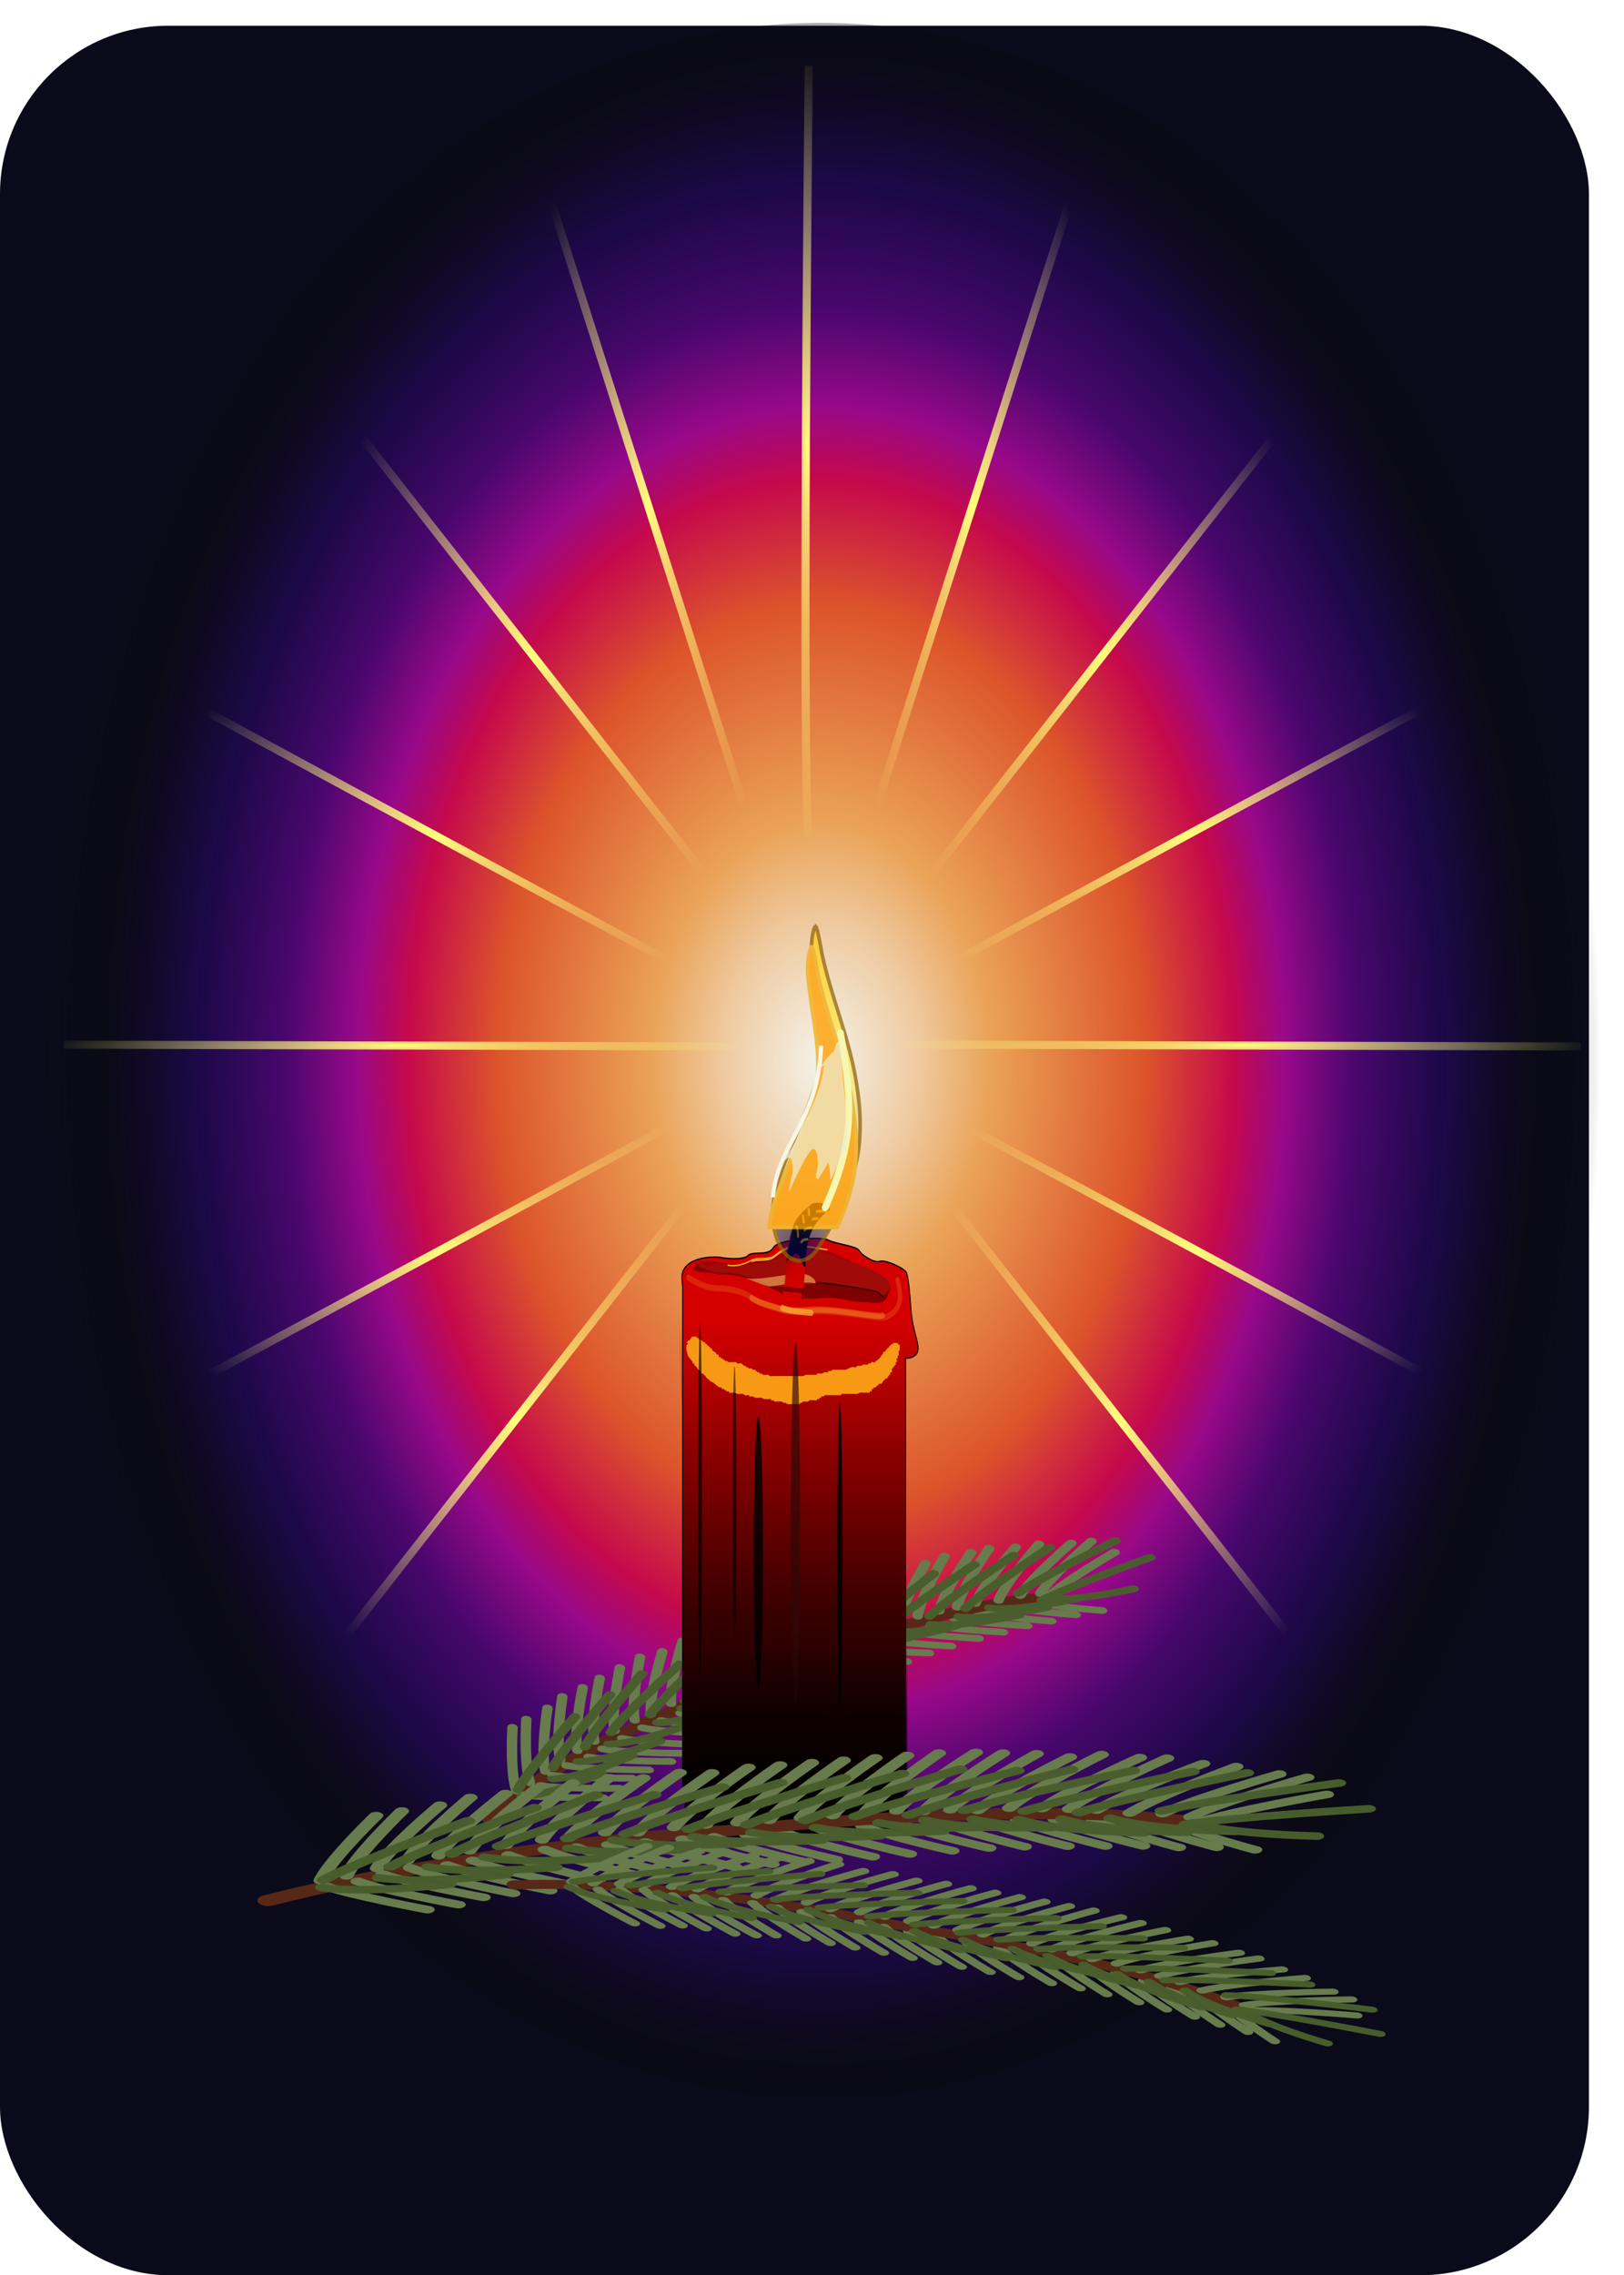 <svg xmlns="http://www.w3.org/2000/svg" xmlns:xlink="http://www.w3.org/1999/xlink" viewBox="0 0 752.88 1054.1"><defs><filter id="j" color-interpolation-filters="sRGB"><feGaussianBlur stdDeviation="3.191"/></filter><filter id="D" height="1.064" width="16.132" color-interpolation-filters="sRGB" y="-.032" x="-7.566"><feGaussianBlur stdDeviation="4.77"/></filter><filter id="I" height="1.19" width="6.025" y="-.095" x="-2.512" color-interpolation-filters="sRGB"><feGaussianBlur stdDeviation="5.982"/></filter><filter id="J" height="1.662" width="5.856" y="-.331" x="-2.428" color-interpolation-filters="sRGB"><feGaussianBlur stdDeviation="4.336"/></filter><filter id="K" height="1.147" width="6.394" y="-.074" x="-2.697" color-interpolation-filters="sRGB"><feGaussianBlur stdDeviation="4.816"/></filter><filter id="L" height="1.223" width="5.49" y="-.111" x="-2.245" color-interpolation-filters="sRGB"><feGaussianBlur stdDeviation="9.353"/></filter><filter id="N" color-interpolation-filters="sRGB"><feGaussianBlur stdDeviation="1.28"/></filter><filter id="O" height="1.475" width="1.061" y="-.237" x="-.031" color-interpolation-filters="sRGB"><feGaussianBlur stdDeviation="2.916"/></filter><filter id="P" height="2.444" width="1.135" y="-.722" x="-.067" color-interpolation-filters="sRGB"><feGaussianBlur stdDeviation="3.981"/></filter><filter id="Q" height="6.866" width="1.702" y="-2.933" x="-.351" color-interpolation-filters="sRGB"><feGaussianBlur stdDeviation="4.581"/></filter><filter id="R" height="1.355" width="1.064" y="-.177" x="-.032" color-interpolation-filters="sRGB"><feGaussianBlur stdDeviation="2.817"/></filter><filter id="S" height="1.276" width="1.046" y="-.138" x="-.023" color-interpolation-filters="sRGB"><feGaussianBlur stdDeviation="1.97"/></filter><filter id="T" height="1.455" width="1.062" y="-.228" x="-.031" color-interpolation-filters="sRGB"><feGaussianBlur stdDeviation="1.385"/></filter><filter id="U" height="1.455" width="1.062" y="-.228" x="-.031" color-interpolation-filters="sRGB"><feGaussianBlur stdDeviation="1.385"/></filter><filter id="V" height="1.224" width="1.028" y="-.112" x="-.014" color-interpolation-filters="sRGB"><feGaussianBlur stdDeviation=".384"/></filter><filter id="W" height="1.586" width="1.091" y="-.293" x="-.046" color-interpolation-filters="sRGB"><feGaussianBlur stdDeviation="1.382"/></filter><filter id="X" height="1.357" width="1.105" y="-.179" x="-.052" color-interpolation-filters="sRGB"><feGaussianBlur stdDeviation=".454"/></filter><filter id="Z" height="1.463" width="3.393" y="-.232" x="-1.196" color-interpolation-filters="sRGB"><feGaussianBlur stdDeviation=".584"/></filter><filter id="aa" height="4.575" width="1.478" y="-1.787" x="-.239" color-interpolation-filters="sRGB"><feGaussianBlur stdDeviation=".584"/></filter><filter id="ab" height="2.305" width="1.342" y="-.653" x="-.171" color-interpolation-filters="sRGB"><feGaussianBlur stdDeviation=".584"/></filter><filter id="ac" height="1.299" width="2.436" y="-.15" x="-.718" color-interpolation-filters="sRGB"><feGaussianBlur stdDeviation=".584"/></filter><filter id="ad" height="2.104" width="1.399" y="-.552" x="-.199" color-interpolation-filters="sRGB"><feGaussianBlur stdDeviation=".584"/></filter><filter id="ae" height="1.513" width="5.491" y="-.256" x="-2.245" color-interpolation-filters="sRGB"><feGaussianBlur stdDeviation=".584"/></filter><filter id="af" height="5.515" width="1.276" y="-2.257" x="-.138" color-interpolation-filters="sRGB"><feGaussianBlur stdDeviation=".584"/></filter><filter id="ao" height="1.139" width="1.409" y="-.069" x="-.205" color-interpolation-filters="sRGB"><feGaussianBlur stdDeviation="4.252"/></filter><filter id="ap" height="1.188" width="2.238" y="-.094" x="-.619" color-interpolation-filters="sRGB"><feGaussianBlur stdDeviation="6.609"/></filter><filter id="aq" height="1.243" width="1.494" y="-.122" x="-.247" color-interpolation-filters="sRGB"><feGaussianBlur stdDeviation="7.35"/></filter><filter id="c" color-interpolation-filters="sRGB"><feGaussianBlur stdDeviation="4.419"/></filter><filter id="z" color-interpolation-filters="sRGB"><feGaussianBlur stdDeviation="2.353"/></filter><filter id="v" color-interpolation-filters="sRGB"><feGaussianBlur stdDeviation="2.132"/></filter><filter id="H" height="1.229" width="4.135" y="-.114" x="-1.567" color-interpolation-filters="sRGB"><feGaussianBlur stdDeviation="6.53"/></filter><filter id="h" color-interpolation-filters="sRGB"><feGaussianBlur stdDeviation="3.191"/></filter><filter id="f" height="18.995" width="1.049" color-interpolation-filters="sRGB" y="-8.997" x="-.025"><feGaussianBlur stdDeviation="3.191"/></filter><filter id="t" height="1.067" width="1.208" color-interpolation-filters="sRGB" y="-.033" x="-.104"><feGaussianBlur stdDeviation="4.77"/></filter><filter id="G" height="2.733" width="1.357" y="-.867" x="-.179" color-interpolation-filters="sRGB"><feGaussianBlur stdDeviation="16.163"/></filter><filter id="r" height="1.067" width="1.208" color-interpolation-filters="sRGB" y="-.033" x="-.104"><feGaussianBlur stdDeviation="4.77"/></filter><filter id="l" height="18.88" width="1.049" color-interpolation-filters="sRGB" y="-8.94" x="-.024"><feGaussianBlur stdDeviation="3.17"/></filter><filter id="n" color-interpolation-filters="sRGB"><feGaussianBlur stdDeviation="3.17"/></filter><filter id="p" color-interpolation-filters="sRGB"><feGaussianBlur stdDeviation="3.17"/></filter><filter id="B" color-interpolation-filters="sRGB"><feGaussianBlur stdDeviation="2.816"/></filter><filter id="x" color-interpolation-filters="sRGB"><feGaussianBlur stdDeviation="2.816"/></filter><filter id="ar" color-interpolation-filters="sRGB"><feGaussianBlur stdDeviation=".813"/></filter><filter id="as" color-interpolation-filters="sRGB"><feGaussianBlur stdDeviation=".864"/></filter><filter id="e" color-interpolation-filters="sRGB"><feGaussianBlur stdDeviation=".757"/></filter><filter id="ag" color-interpolation-filters="sRGB"><feGaussianBlur stdDeviation="2.174"/></filter><radialGradient id="q" xlink:href="#a" gradientUnits="userSpaceOnUse" cy="298.29" cx="250.49" gradientTransform="matrix(1 0 0 1.252 0 -75.331)" r="112.9"/><radialGradient id="g" xlink:href="#a" gradientUnits="userSpaceOnUse" cy="478.96" cx="580.02" gradientTransform="matrix(1 0 0 .06 0 450.16)" r="165.72"/><radialGradient id="A" xlink:href="#a" gradientUnits="userSpaceOnUse" cy="652.29" cx="522.49" gradientTransform="matrix(1 0 0 1.257 0 -167.64)" r="110.94"/><radialGradient id="k" xlink:href="#a" gradientUnits="userSpaceOnUse" cy="298.29" cx="514.49" gradientTransform="matrix(1 0 0 1.252 0 -75.299)" r="112.95"/><radialGradient id="s" xlink:href="#a" gradientUnits="userSpaceOnUse" cy="229.35" cx="454.06" gradientTransform="matrix(1 0 0 2.715 0 -393.41)" r="68.224"/><radialGradient id="E" xlink:href="#a" gradientUnits="userSpaceOnUse" cy="202.97" cx="377.56" gradientTransform="matrix(1 0 0 13.575 0 -2552.3)" r="14.085"/><radialGradient id="u" xlink:href="#a" gradientUnits="userSpaceOnUse" cy="229.35" cx="304.06" gradientTransform="matrix(1 0 0 2.715 0 -393.41)" r="68.224"/><radialGradient id="i" xlink:href="#a" gradientUnits="userSpaceOnUse" cy="381.7" cx="554.49" gradientTransform="matrix(1 0 0 .571 0 163.7)" r="147.84"/><radialGradient id="o" xlink:href="#a" gradientUnits="userSpaceOnUse" cy="381.7" cx="206.49" gradientTransform="matrix(1 0 0 .571 0 163.76)" r="147.79"/><radialGradient id="y" xlink:href="#a" gradientUnits="userSpaceOnUse" cy="573.7" cx="206.49" gradientTransform="matrix(1 0 0 .568 0 247.56)" r="146.94"/><radialGradient id="m" xlink:href="#a" gradientUnits="userSpaceOnUse" cy="478.96" cx="189.03" gradientTransform="matrix(1 0 0 .06 0 450.3)" r="165.67"/><radialGradient id="C" xlink:href="#a" gradientUnits="userSpaceOnUse" cy="652.29" cx="242.49" gradientTransform="matrix(1 0 0 1.254 0 -165.98)" r="112.05"/><radialGradient id="d" gradientUnits="userSpaceOnUse" cy="508.92" cx="366.51" gradientTransform="matrix(1 0 0 1.406 0 -206.62)" r="361.69"><stop offset="0" stop-color="#f4f3eb"/><stop offset=".125" stop-color="#f0cba1" stop-opacity=".996"/><stop offset=".218" stop-color="#eca458" stop-opacity=".992"/><stop offset=".416" stop-color="#e0552b" stop-opacity=".984"/><stop offset=".53" stop-color="#cb094d" stop-opacity=".969"/><stop offset=".595" stop-color="#a20890" stop-opacity=".937"/><stop offset=".689" stop-color="#500778" stop-opacity=".875"/><stop offset=".803" stop-color="#210855" stop-opacity=".749"/><stop offset=".919" stop-color="#0a090f" stop-opacity=".498"/><stop offset="1" stop-color="#0a090f" stop-opacity="0"/></radialGradient><radialGradient id="w" xlink:href="#a" gradientUnits="userSpaceOnUse" cy="573.7" cx="556.49" gradientTransform="matrix(1 0 0 .564 0 250.35)" r="145.3"/><radialGradient id="ak" gradientUnits="userSpaceOnUse" cy="-340.91" cx="815.6" gradientTransform="matrix(1.382 -.576 .492 1.179 -202.34 581.17)" r="47.095"><stop offset="0" stop-color="#000003"/><stop offset="1" stop-color="#000003" stop-opacity="0"/></radialGradient><linearGradient id="F" y2="515.97" gradientUnits="userSpaceOnUse" x2="348.47" gradientTransform="translate(-4.612 13.55)" y1="901.31" x1="348.47"><stop offset="0"/><stop offset=".428" stop-opacity=".749"/><stop offset=".626" stop-opacity=".498"/><stop offset="1" stop-opacity="0"/></linearGradient><linearGradient id="M" y2="634.42" gradientUnits="userSpaceOnUse" x2="348.47" gradientTransform="translate(-2.18 133.64)" y1="846.84" x1="348.47"><stop offset="0"/><stop offset=".457" stop-opacity=".749"/><stop offset=".744" stop-opacity=".498"/><stop offset="1" stop-opacity="0"/></linearGradient><linearGradient id="Y" y2="-112.71" gradientUnits="userSpaceOnUse" x2="570.38" gradientTransform="translate(514.65 141.79)" y1="-159.39" x1="543.04"><stop offset="0" stop-color="#420909"/><stop offset="1" stop-color="#d40000" stop-opacity=".143"/></linearGradient><linearGradient id="ai" y2="-228.22" gradientUnits="userSpaceOnUse" x2="759.38" gradientTransform="translate(15.985 -131.74)" y1="-106.69" x1="712.28"><stop offset="0" stop-color="#00f"/><stop offset="1" stop-color="#00f" stop-opacity="0"/></linearGradient><linearGradient id="b" y2="-506.74" gradientUnits="userSpaceOnUse" y1="-506.74" x2="752.62" x1="608.47"><stop offset="0" stop-color="#8f6303"/><stop offset="1" stop-color="#8f6303" stop-opacity="0"/></linearGradient><linearGradient id="aj" y2="-179.88" gradientUnits="userSpaceOnUse" x2="717.17" gradientTransform="translate(58.19 -84.198)" y1="-342.06" x1="717.17"><stop offset="0" stop-color="#fffbce"/><stop offset="1" stop-color="#fffbce" stop-opacity="0"/></linearGradient><linearGradient id="a"><stop offset="0" stop-color="#ffff7e"/><stop offset="1" stop-color="#ffff7e" stop-opacity="0"/></linearGradient><linearGradient id="al" y2="-162.98" gradientUnits="userSpaceOnUse" x2="572.9" gradientTransform="translate(-87.867 -7.262)" y1="-464.84" x1="619.99"><stop offset="0" stop-color="#ffc700"/><stop offset="1" stop-color="#ff0" stop-opacity="0"/></linearGradient><linearGradient id="am" y2="-141.99" gradientUnits="userSpaceOnUse" x2="856.26" gradientTransform="translate(-394.43 -48.614)" y1="-99.132" x1="572.73"><stop offset="0" stop-color="#00f"/><stop offset="1" stop-color="#00f" stop-opacity="0"/></linearGradient><linearGradient id="an" y2="-153.03" gradientUnits="userSpaceOnUse" x2="857.37" gradientTransform="translate(-394.43 -48.614)" y1="4.724" x1="1212.7"><stop offset="0" stop-color="#00f"/><stop offset="1" stop-color="#00f" stop-opacity="0"/></linearGradient><linearGradient id="ah" y2="-506.74" xlink:href="#b" gradientUnits="userSpaceOnUse" x2="752.62" y1="-506.74" x1="608.47"/></defs><g transform="translate(-3.4 5.455)"><rect rx="78.012" height="1042.2" width="736.62" y="6.471" x="3.4" fill-rule="evenodd" fill="#0a0a1a"/><path d="M728.2 508.92c0 265.57-161.94 480.85-361.69 480.85-199.76 0-361.69-215.28-361.69-480.85S166.76 28.07 366.51 28.07c199.76 0 361.69 215.28 361.69 480.85z" transform="translate(17.478 -22.919)" filter="url(#c)" fill-rule="evenodd" fill="url(#d)"/><g transform="matrix(.737 -.28 .507 .51 -202.07 753.31)" filter="url(#e)" color="#000" stroke-linecap="round" fill="none"><path d="M530.77 331.57c8.159 8.71 30.837 22.482 30.837 22.482M544.77 331.57c8.159 8.71 30.837 22.482 30.837 22.482M558.77 331.57c8.159 8.71 30.837 22.482 30.837 22.482M574.77 331.57c8.159 8.71 30.837 22.482 30.837 22.482M588.77 331.57c8.159 8.71 30.837 22.482 30.837 22.482M602.75 331.62c7.87 8.948 30.088 23.386 30.088 23.386M618.75 333.52c7.87 8.948 30.088 23.386 30.088 23.386M632.75 335.43c7.87 8.948 30.088 23.386 30.088 23.386M646.75 337.33c7.87 8.948 30.088 23.386 30.088 23.386M660.72 339.3c7.531 9.21 29.194 24.393 29.194 24.393M674.72 341.2c7.531 9.21 29.194 24.393 29.194 24.393M688.72 345.02c7.531 9.21 29.194 24.393 29.194 24.393" stroke="#677b4c" stroke-width="5.405"/><path d="M343.57 353.16c64.286-26.549 143.57-26.549 180.71-25.188 44.813-1.584 118.75-2.403 171.43 17.7" stroke="#572817" stroke-width="8"/><path d="M368.57 341.59c5.714-14.296 27.143-42.888 27.143-42.888M378.57 339.68c5.714-14.296 27.143-42.888 27.143-42.888M390.67 335.98c6.593-13.948 29.762-41.279 29.762-41.279M402.67 332.16c6.593-13.948 29.762-41.279 29.762-41.279M414.73 330.32c7.065-13.736 31.153-40.336 31.153-40.336M426.73 328.41c7.065-13.736 31.153-40.336 31.153-40.336M440.73 326.51c7.065-13.736 31.153-40.336 31.153-40.336M454.73 324.6c7.065-13.736 31.153-40.336 31.153-40.336M464.83 324.72c7.94-13.3 33.71-38.42 33.71-38.42M478.83 322.81c7.944-13.293 33.714-38.42 33.714-38.42M490.83 324.72c7.94-13.3 33.71-38.42 33.71-38.42M504.83 322.81c7.944-13.293 33.714-38.42 33.714-38.42M516.83 322.81c7.944-13.293 33.714-38.42 33.714-38.42M528.83 322.81c7.944-13.293 33.714-38.42 33.714-38.42M540.83 322.81c7.944-13.293 33.714-38.42 33.714-38.42M552.83 322.81c7.944-13.293 33.714-38.42 33.714-38.42M564.83 322.81c7.944-13.293 33.714-38.42 33.714-38.42M576.83 322.81c7.944-13.293 33.714-38.42 33.714-38.42M588.89 322.9c8.537-12.955 35.417-37.002 35.417-37.002M598.89 324.8c8.537-12.955 35.417-37.002 35.417-37.002M608.97 324.93c9.352-12.434 37.724-34.869 37.724-34.869M619.04 326.95c10.041-11.935 39.64-32.882 39.64-32.882M631.04 326.95c10.041-11.935 39.64-32.882 39.64-32.882M643.1 328.98c10.708-11.396 41.461-30.775 41.461-30.775M653.1 330.88c10.708-11.396 41.461-30.775 41.461-30.775M663.18 332.99c11.735-10.437 44.184-27.116 44.184-27.116M675.18 336.8c11.735-10.437 44.184-27.116 44.184-27.116M687.26 338.99c12.982-8.997 47.322-21.782 47.322-21.782M697.26 342.81c12.982-8.997 47.322-21.782 47.322-21.782M699.32 347.07c14.523-6.516 50.77-12.935 50.77-12.935M370.23 346.03c7.363 7.253 34.975 21.76 34.975 21.76M382.23 344.12c7.363 7.253 34.975 21.76 34.975 21.76M392.23 340.31c7.363 7.253 34.975 21.76 34.975 21.76M402.98 337.34c9.63 9.364 35.64 23.545 35.64 23.545M416.98 337.34c9.63 9.364 35.64 23.545 35.64 23.545M426.98 335.43c9.63 9.364 35.64 23.545 35.64 23.545M440.77 333.47c8.159 8.71 30.837 22.482 30.837 22.482M454.77 331.57c8.159 8.71 30.837 22.482 30.837 22.482M466.77 331.57c8.159 8.71 30.837 22.482 30.837 22.482M478.77 331.57c8.159 8.71 30.837 22.482 30.837 22.482M492.77 331.57c8.159 8.71 30.837 22.482 30.837 22.482M506.77 331.57c8.159 8.71 30.837 22.482 30.837 22.482M518.77 331.57c8.159 8.71 30.837 22.482 30.837 22.482" stroke="#677b4c" stroke-width="5.405"/><path d="M369.8 341.25c12.378-9.74 59.4-34.043 59.4-34.043M395.8 335.53c12.378-9.74 59.4-34.043 59.4-34.043M419.8 329.82c12.378-9.74 59.4-34.043 59.4-34.043M438.11 326.8c13.367-8.47 62.772-28.013 62.772-28.013M464.11 324.89c13.367-8.47 62.772-28.013 62.772-28.013M486.11 324.89c13.367-8.47 62.772-28.013 62.772-28.013M510.11 324.89c13.367-8.47 62.772-28.013 62.772-28.013M532.11 324.89c13.367-8.47 62.772-28.013 62.772-28.013M554.11 324.89c13.367-8.47 62.772-28.013 62.772-28.013M573.15 324.63c13.967-7.54 64.708-23.675 64.708-23.675M593.15 326.54c13.967-7.54 64.708-23.675 64.708-23.675M614.32 326.15c14.509-6.544 66.354-19.093 66.354-19.093M636.32 329.96c14.51-6.54 66.36-19.09 66.36-19.09M656.32 333.78c14.509-6.544 66.354-19.093 66.354-19.093M687.27 336.99c15.311-4.593 68.47-10.271 68.47-10.271M694.85 347.72c15.827-2.55 69.3-1.235 69.3-1.235M368.49 346.57c14.394 6.771 47.443 4.478 47.443 4.478M390.49 342.75c14.394 6.771 47.443 4.478 47.443 4.478M409.9 337.64c13.963 7.546 47.096 7.06 47.096 7.06M431.9 333.82c13.963 7.546 47.096 7.06 47.096 7.06M463.9 331.92c13.963 7.546 47.096 7.06 47.096 7.06M481.39 328.57c13.58 8.156 46.701 9.137 46.701 9.137M511.39 330.47c13.58 8.156 46.701 9.137 46.701 9.137M533.39 330.47c13.58 8.156 46.701 9.137 46.701 9.137M557.39 330.47c13.58 8.156 46.701 9.137 46.701 9.137M581.39 330.47c13.58 8.156 46.701 9.137 46.701 9.137M598.7 331.05c13.034 8.928 46.031 11.83 46.031 11.83M616.7 332.95c13.034 8.928 46.031 11.83 46.031 11.83M633.55 335.66c12.096 10.057 44.66 15.902 44.66 15.902M649.55 337.56c12.096 10.057 44.66 15.902 44.66 15.902M667.55 339.47c12.096 10.057 44.66 15.902 44.66 15.902M697.55 347.1c12.096 10.057 44.66 15.902 44.66 15.902" stroke-opacity=".98" stroke="#495e2c" stroke-width="5.405"/></g><g stroke-width="3.762" fill="none"><path d="M423.85 478.54l312.35.851" filter="url(#f)" stroke="url(#g)"/><path d="M416.19 456.59C438.32 442.97 692.8 306.8 692.8 306.8" color="#000" filter="url(#h)" stroke="url(#i)"/><path d="M411.08 430.21L617.9 166.37" color="#000" filter="url(#j)" stroke="url(#k)"/><path d="M32.856 478.54l312.35.851" filter="url(#l)" stroke="url(#m)"/><path d="M68.187 306.8c22.129 13.618 276.61 149.79 276.61 149.79" color="#000" filter="url(#n)" stroke="url(#o)"/><path d="M147.08 166.37L353.9 430.21" color="#000" filter="url(#p)" stroke="url(#q)"/><path d="M399.17 401.27L508.96 57.43" color="#000" filter="url(#r)" stroke="url(#s)"/><path d="M249.17 57.428l109.79 343.84" color="#000" filter="url(#t)" stroke="url(#u)"/><path d="M694.79 648.59c-22.12-13.61-276.6-149.79-276.6-149.79" color="#000" filter="url(#v)" stroke="url(#w)"/><path d="M344.79 498.8c-22.12 13.62-276.6 149.79-276.6 149.79" color="#000" filter="url(#x)" stroke="url(#y)"/><path d="M419.08 520.37L625.9 784.21" color="#000" filter="url(#z)" stroke="url(#A)"/><path d="M345.9 520.37L139.08 784.21" color="#000" filter="url(#B)" stroke="url(#C)"/><path d="M378.31 25.087c-3.404 355.76 0 355.76 0 355.76" color="#000" filter="url(#D)" stroke="url(#E)"/></g><path d="M360.04 469.73c-16.583.136-39.969 2.518-43.406 6.938-5 6.428-22.125 2.147-27.125 5.718-5 3.572-24.996 2.152-29.281 1.438-4.286-.714-40.671-1.57-42.156 14.28.336 3.802.634 6.054.938 7.407v361.62c-.027.39-.032.764-.032 1.156 0 .393.005.766.031 1.156v.438h.032c2.23 24.37 55.153 43.875 120.12 43.875 64.972 0 117.93-19.504 120.16-43.875h.093v-312c2.047.186 4.115.085 6.313-.469 15.505-3.903 1.217-14.893-.594-35.969-.554-6.444-2.513-22.679-4.656-26.25-2.143-3.571-23.129-9.96-28.844-8.531-5.714 1.429-19.268-4.272-22.125-7.844-2.857-3.571-26.42-5.018-33.562-7.875-2.232-.893-8.368-1.28-15.906-1.219z" stroke="#000" fill="#d40000" transform="matrix(.43 0 0 .628 225.684 273.323)"/><path d="M359.47 470.83c-16.583.136-39.969 2.518-43.406 6.938-5 6.428-22.125 2.147-27.125 5.718-5 3.572-24.996 2.152-29.281 1.438-4.286-.714-40.671-1.57-42.156 14.28.336 3.802.634 6.054.938 7.407 0 0-3.031 17.125-3.031 32.193s3.03 58.213 3.03 58.213v271.21c-.026.39-.03.764-.03 1.156 0 .393.004.766.03 1.156v.438h.032c2.23 24.37 55.153 43.875 120.12 43.875 64.972 0 117.93-19.504 120.16-43.875h.093v-312c2.047.186 4.115.084 6.313-.469 15.505-3.903 1.217-14.893-.594-35.969-.554-6.444-2.513-22.679-4.656-26.25-2.143-3.571-23.129-9.96-28.844-8.531-5.714 1.429-19.268-4.272-22.125-7.844-2.857-3.571-26.42-5.018-33.562-7.875-2.232-.893-8.368-1.28-15.906-1.219z" fill="url(#F)" transform="matrix(.43 0 0 .628 225.684 273.323)"/><path d="M233.25 543.67l3.933 3.365c.327.28.775.486.983.84.146.252-.232.644 0 .842 2.034 1.74-.08-2.66 1.966.841.147.251-.232.643 0 .841.232.199.69-.125.983 0 .872.373 2.055 2.013 2.95 2.524.61.348 1.448.398 1.966.841.518.443.465 1.24.983 1.682.463.397 1.503-.396 1.966 0 .232.199-.231.643 0 .842.232.198.69-.126.983 0 .415.177.656.56.984.84l.983.842c2.254 1.929-.622-.355 2.95 1.682.385.22.568.664.982.842.927.396 2.023.444 2.95.84 1.057.453 1.936 1.163 2.95 1.683.627.323 1.31.561 1.965.841.656.28 1.272.643 1.967.842.622.177 1.503-.397 1.966 0 .232.198-.232.642 0 .84.463.397 1.38-.25 1.966 0 .415.178.569.665.983.842.294.125.69-.126.984 0 .414.177.568.664.983.841.526.225 1.44-.225 1.966 0 .415.177.569.664.983.841.42.18 4.527 0 4.916 0 3.05 0-2.588-.088 3.933.841 1.616.23 3.326-.34 4.915 0 .711.152 1.271.643 1.967.842.79.225 3.304-.27 3.932 0 .415.177.569.663.983.84.293.126.656 0 .983 0 .656 0 1.324-.11 1.967 0 1.016.175 1.927.696 2.95.842 1.939.277 3.958-.277 5.898 0 1.022.146 1.927.695 2.95.841 1.538.22 4.17 0 5.898 0 .328 0 .752-.198.983 0s-.293.716 0 .841c.587.251 1.33-.136 1.967 0 .71.152 1.255.69 1.966.841.636.136 1.311 0 1.966 0 .824 0 4.168-.16 4.916 0 .711.153 1.255.69 1.966.842.636.136 1.33-.136 1.967 0 .71.152 1.255.689 1.966.84.954.205 1.966 0 2.95 0h5.898c.361 0 3.893.035 3.933 0 .232-.197-.232-.642 0-.84.463-.397 1.38.25 1.966 0 .415-.178.544-.716.983-.842.622-.177 1.311 0 1.967 0 .983 0 1.985.165 2.949 0 .719-.122 1.248-.718 1.966-.84 1.607-.276 3.277 0 4.916 0 .655 0 1.344.177 1.966 0 .44-.126.569-.665.983-.842.587-.25 1.503.397 1.967 0 .231-.198-.232-.643 0-.841.463-.397 1.503.396 1.966 0 .232-.198-.232-.643 0-.841.464-.397 1.345.177 1.966 0 .696-.198 1.256-.69 1.967-.841.635-.136 1.31 0 1.966 0h11.798c.655 0 1.344.177 1.966 0 .44-.126.569-.664.983-.842.294-.125.656 0 .984 0h11.798c.983 0 1.98.139 2.949 0 1.022-.145 1.927-.695 2.95-.84.97-.139 1.966 0 2.949 0h4.915c.656 0 1.38.25 1.967 0 .293-.126-.232-.644 0-.842.463-.396 1.503.397 1.966 0 .232-.198-.147-.59 0-.841 2.046-3.5-.068.9 1.966-.841.232-.199-.293-.716 0-.841.587-.251 1.345.177 1.967 0 .44-.126.597-.622.983-.842.61-.347 1.356-.493 1.966-.84.386-.22.544-.717.983-.842.622-.177 1.345.177 1.967 0 .665-.19 2.198-2.202 2.949-2.523.293-.126.751.198.983 0 .232-.199-.232-.643 0-.842.464-.396 1.503.397 1.966 0 .232-.198-.231-.643 0-.84.232-.2.752.197.984 0 .231-.2-.232-.644 0-.842.231-.198.75.198.983 0 .231-.198-.232-.643 0-.841s.751.198.983 0c2.034-1.74-3.109.068.983-1.683.293-.125.751.199.983 0 .492-.42-.491-2.102 0-2.523.232-.198.752.198.983 0 .232-.198-.231-.643 0-.841.232-.199.752.198.983 0 .232-.199-.231-.643 0-.841.232-.199.752.198.984 0 0-2.244-.328.28.983-.842.463-.396-.464-1.285 0-1.682.231-.198.751.198.983 0 .491-.42-.492-2.103 0-2.524.232-.198.751.199.983 0 .463-.396-.463-1.285 0-1.682.232-.198.751.198.983 0 .237-.202-.236-3.162 0-3.365.232-.198.752.199.983 0 .232-.198 0-.56 0-.84 0-.38.15-2.268 0-2.524-2.046-3.501.068.899-1.966-.841-.232-.199.232-.643 0-.842-.032-.027-2.711 0-2.95 0h-.983c-.327 0-.751-.198-.983 0-.231.199.232.643 0 .842-.463.396-1.502-.397-1.966 0-.232.198.232.642 0 .84-.232.199-.69-.125-.983 0-.83.355-1.137 1.328-1.966 1.683-.294.125-.752-.198-.984 0-.231.198.232.643 0 .841-.231.199-.751-.198-.983 0s.232.643 0 .841-.751-.198-.983 0c-.232.199.232.643 0 .842-.326.278-1.64-.28-1.966 0-.232.198.146.59 0 .84-.207.355-.656.562-.983.842l-.983.841c-.518.443-2.425 2.3-2.95 2.524-.293.125-.751-.199-.983 0-.232.198.232.643 0 .84-.326.28-1.64-.278-1.966 0-.232.2.293.717 0 .842-1.173.502-2.69-.355-3.933 0-.44.125-.543.716-.983.841-.622.178-1.345-.177-1.966 0-.44.126-.544.716-.983.841-.91.26-4-.261-4.916 0-.695.199-1.256.69-1.966.842-.48.102-3.413-.223-3.933 0-.415.177-.569.663-.983.84-.586.251-4.003-.195-4.916 0-2.01.43-3.854 1.392-5.899 1.683-.97.138-1.966 0-2.95 0h-8.848c-.327 0-.672-.089-.983 0-.695.198-1.27.643-1.966.841-.383.11-2.797-.13-2.95 0-.231.199.232.643 0 .841-.21.18-3.39-.154-3.932 0-.695.199-1.255.69-1.966.842-.725.155-4.34-.247-4.916 0-.415.177-.569.664-.983.84-.3.129-2.507 0-2.95 0h-5.898c-.656 0-1.324-.11-1.967 0-1.016.175-1.944.627-2.95.842-.317.068-.655 0-.982 0h-29.495c-.646 0-2.395.158-2.95 0-.695-.198-1.255-.69-1.966-.841-1.542-.33-3.373.33-4.916 0-.71-.152-1.27-.643-1.966-.841-.622-.178-1.503.396-1.966 0-.232-.199.231-.643 0-.842-.464-.396-1.38.251-1.967 0-.414-.177-.568-.663-.983-.84-.293-.126-.751.198-.983 0s.293-.716 0-.842c-.88-.376-2.07.376-2.95 0-.414-.177-.568-.664-.982-.841-.787-.337-2.163.336-2.95 0-.414-.177-.543-.716-.983-.841-.622-.178-1.38.25-1.966 0-.293-.126.293-.716 0-.841-.586-.251-1.345.177-1.967 0-.44-.126-.655-.561-.983-.842-.655-.28-1.27-.642-1.966-.84-.791-.226-3.304.268-3.933 0-.414-.178-.568-.665-.983-.842-.293-.125-.655 0-.983 0h-.983c-.677 0-5.326.163-5.899 0-.695-.198-1.271-.643-1.966-.841-.622-.177-1.503.396-1.967 0-.231-.198.232-.643 0-.841-.326-.28-1.64.279-1.966 0-.232-.199.232-.643 0-.841-.326-.28-1.64.279-1.966 0-.232-.199.232-.643 0-.842-.326-.278-1.64.28-1.966 0-.232-.198.146-.59 0-.84-1.087-1.86-.61-.262-1.967-.842-.829-.355-1.137-1.328-1.966-1.682-.293-.126-.69.125-.983 0-.415-.178-.569-.664-.983-.842-.293-.125-.752.199-.983 0-.232-.198.146-.59 0-.84-2.046-3.502.067.898-1.967-.842-.232-.198.232-.643 0-.841-.232-.198-.69.125-.983 0-.414-.177-.569-.664-.983-.841-.293-.126-.751.198-.983 0s.232-.643 0-.841c-.232-.199-.69.125-.983 0-4.5-1.925 4.172.348-2.95-1.683-.31-.089-.751.198-.983 0-.232-.198.232-.643 0-.841-.232-.198-.69.125-.983 0-.415-.177-.569-.664-.983-.841-.586-.251-1.503.396-1.967 0-.231-.198.232-.643 0-.841-.463-.397-1.502.396-1.966 0-.232-.199.293-.716 0-.842-.231-.098-3.287 0-3.932 0-.328 0-.752-.198-.984 0-.231.199.232.643 0 .842-.231.198-.751-.199-.983 0-.231.198.232.643 0 .84-.231.199-.751-.197-.983 0-.232.199.232.644 0 .842-.463.396-1.503-.397-1.966 0-.232.198.232.643 0 .841-.232.198-.752-.198-.983 0-.232.198-.232.643 0 .841.231.199.751-.198.983 0 .232.199.232.643 0 .841-.232.199-.656 0-.983 0-.656 1.122-1.311 2.244.983 7.571z" transform="matrix(.456 0 0 .701 215.934 241.558)" filter="url(#G)" fill="#f89916"/><path d="M345.71 605.22a5 68.571 0 11-10 0 5 68.571 0 1110 0z" transform="matrix(.43 0 0 1.221 225.684 -38.74)" opacity=".816" filter="url(#H)" fill="#2e0808"/><path d="M391.43 659.51a2.857 75.715 0 11-5.714 0 2.857 75.715 0 115.714 0z" transform="matrix(.43 0 0 .942 225.684 94.575)" opacity=".912" filter="url(#I)"/><path d="M277.14 545.22a2.143 15.714 0 11-4.286 0 2.143 15.714 0 114.286 0z" transform="matrix(.43 0 0 4.005 225.684 -1493.17)" opacity=".736" filter="url(#J)"/><path d="M240 600.93a2.143 78.571 0 11-4.286 0 2.143 78.571 0 114.286 0z" transform="matrix(.43 0 0 1.057 225.684 54.584)" opacity=".795" filter="url(#K)"/><path d="M305.71 701.65a5 100.71 0 11-10 0 5 100.71 0 1110 0z" opacity=".895" filter="url(#L)" transform="matrix(.43 0 0 .628 225.684 273.323)"/><path d="M361.9 590.92c-16.583.136-39.969 2.518-43.406 6.938-5 6.428-22.125 2.147-27.125 5.718s-24.996 2.152-29.281 1.438c-4.286-.715-40.671-1.57-42.156 14.28.336 3.801.634 6.053.937 7.407 0 0-3.03 17.125-3.03 32.193s3.03 58.213 3.03 58.213v180.81-48.797 45.203c-.026.39-.03.764-.03 1.156s.004.766.03 1.156v.438h.032c2.23 24.37 58.558 13.235 123.53 13.235s114.52 11.135 116.75-13.235h.093v-218c2.047.186 4.115.084 6.313-.469 15.505-3.903 1.217-14.893-.594-35.969-.554-6.444-2.513-22.679-4.656-26.25-2.143-3.571-23.129-9.96-28.844-8.531-5.714 1.429-19.268-4.272-22.125-7.844-2.857-3.571-26.42-5.018-33.562-7.875-2.232-.893-8.368-1.28-15.906-1.219z" fill="url(#M)" transform="matrix(.43 0 0 .628 225.684 273.323)"/><path d="M2079.1 579.14c18.786-2.19 38.176 6.224 56.485-.936 11.868-2.956 24.68-1.542 35.933-7.04 7.8-3.68 16.522-1.561 24.802-2.192 9.095-.383 17.987 1.563 26.666 4.022 15.565 3.548 31.682 5.515 46.564 11.47 5.838 3.351 13.673 6.74 14.674 14.231-1.384 11.085-15.822 8.046-23.664 7.717-16.401.242-32.605-4.512-49.071-2.864-16.168.722-32.928.772-48.07-5.748-19.831-6.69-40.472-12.484-61.599-11.779-9.258-2.49-19.449-.33-28.361-3.981.038-2.213 4.017-2.427 5.64-2.9z" filter="url(#N)" fill="maroon" transform="matrix(.43 0 0 .628 -566.94 217.035)"/><path d="M2068.6 588.24c9.653 4.537 20.778 7.735 30.588 7.921 14.921.468 27.505 1.622 40.618 8.321 9.697 4.169 20.32 5.455 30.55 7.837 16.046 3.34 32.436-.05 48.65.933 20.832.513 56.72 5.653 62.337 4.206 11.294-3.157 17.585-10.174 14.764-19.975a29.203 29.203 0 00-2.116-7.29" opacity=".448" filter="url(#O)" stroke="#fbb431" stroke-linecap="round" stroke-width="4.5" fill="none" transform="matrix(.43 0 0 .628 -566.94 217.035)"/><path d="M2136.6 603.3c9.697 4.168 20.32 5.455 30.55 7.836 16.046 3.34 32.436-.05 48.65.934 20.832.512 56.72 5.652 62.337 4.205" opacity=".59" filter="url(#P)" stroke="#fbb431" stroke-linecap="round" stroke-width="4.5" fill="none" transform="matrix(.43 0 0 .628 -566.94 217.035)"/><path d="M536.02-94.57c9.697 4.168 20.32 5.455 30.55 7.836" transform="scale(.43 .628) rotate(-7.56 8645.675 -1954.98)" opacity=".841" filter="url(#Q)" stroke="#fbb431" stroke-linecap="round" stroke-width="4.5" fill="none"/><path d="M2081.1 576.39c18.786-2.19 38.176 6.224 56.485-.936 11.868-2.956 24.68-1.542 35.933-7.04 7.8-3.68 16.522-1.561 24.802-2.192 9.095-.383 17.987 1.563 26.666 4.022 15.564 3.548 23.948 9.382 38.83 15.336 8.6 1.695 21.407 2.874 22.408 10.365-1.384 11.085-15.822 8.046-23.664 7.717-16.401.242-32.605-4.512-49.071-2.864-16.168.722-32.927.772-48.07-5.748-19.831-6.69-40.472-12.484-61.599-11.779-9.258-2.49-19.449-.33-28.361-3.981.038-2.213 4.017-2.427 5.64-2.9z" opacity=".736" filter="url(#R)" fill="maroon" transform="matrix(.43 0 0 .628 -566.94 217.035)"/><path d="M2080.4 580.35c9.732 2.936 19.849 5.316 30.078 4.381 16.249.373 31.786 4.972 47.348 9.267 22.858 4.586 46.137-4.396 69.104-1.436 15.66 2.26 31.35 4.367 47.049 6.365 8.054 8.112 16.882-9.54 5.222-10.998-15.236-7.841-32.318-10.375-48.924-13.607-12.584-3.69-25.286-8.625-38.66-7.225-14.184 1.278-26.863 9.06-41.178 9.713-9.776.61-19.4 2.76-29.171 3.174-9.653-.58-19.493-4.939-29.088-1.348-1.928 1.336-15.638-1.829-11.78 1.715z" filter="url(#S)" fill="#9f0b09" transform="matrix(.43 0 0 .628 -566.94 217.035)"/><path d="M2110.7 579.05c9.124 1.399 18.271-.6 26.779-3.842 8.56-2.27 18.25.785 26.136-4.243 7.87-4.232 16.179-7.265 25.138-5.618 10.003-.226 19.834 1.465 29.732 2.46" filter="url(#T)" stroke="#fbb431" fill="none" transform="matrix(.43 0 0 .628 -566.94 217.035)"/><path d="M2136.5 576.45c8.56-2.27 18.25.785 26.136-4.244 7.87-4.231 16.179-7.264 25.138-5.618" filter="url(#U)" stroke="#fbb431" fill="none" transform="matrix(.43 0 0 .628 -566.94 217.035)"/><path d="M2130.3 588.56c14.844 2.344 43.46-3.42 58.594-3.125 9.668-.186 17.188 3.906 16.797 7.031-16.016-1.953-46.142 2.557-49.609 2.344-4.518-.277-15.625-3.516-25.781-6.25z" opacity=".736" filter="url(#V)" fill="#ffca6b" transform="matrix(.43 0 0 .628 -566.94 217.035)"/><path d="M2206.6 591.74c21.466 1.975 43.018 3.353 64.321 6.776 3.028.965 5.953 2.403 8.323 4.549" opacity=".791" filter="url(#W)" stroke="#000" fill="none" transform="matrix(.43 0 0 .628 -566.94 217.035)"/><path d="M2170.6 598.3a87.302 87.302 0 01-.562 3.844c8.464 1.923 13.072 2.474 20.156 2.187.245-1.501.42-3.012.593-4.53l-20.188-1.5z" filter="url(#X)" fill="#d40000" transform="matrix(.43 0 0 .628 -566.94 217.035)"/><g><path d="M367.19 590.186c3.643.92 5.622 1.179 8.672 1.042 1.866-12.683-1.737-26.82 12.019-36.332-1.95-2.448-3.067-3.31-7.276-2.85-3.655 2.727-6.767 5.776-8.257 8.759-1.49 2.983-2.172 6.615-2.925 9.683-.734 2.991-.669 4.339-1.223 8.808-.413 3.333-.418 7.04-1.01 10.89z" fill="#d40000"/><path d="M1050.2 41.709c8.465 1.923 13.062 2.465 20.146 2.178 4.335-26.515-4.035-56.069 27.921-75.956-4.53-5.116-7.126-6.918-16.903-5.957-8.49 5.7-15.719 12.075-19.181 18.31-3.462 6.237-5.045 13.83-6.794 20.245-1.705 6.253-1.554 9.07-2.84 18.415-.96 6.967-.973 14.716-2.35 22.765z" fill="url(#Y)" transform="matrix(.43 0 0 .478 -84.89 570.235)"/><path d="M382.816 551.815a17.01 17.01 0 00-2.106.125c-3.738 2.839-6.925 6.015-8.45 9.12-1.524 3.106-2.229 6.892-3 10.086-.674 2.8-.693 4.333-1.1 7.97.015.002.031.01.041 0 .02-.024-.009-.079 0-.11.02-.068.067-.116.083-.186.014-.063-.018-.141 0-.203.006-.021.333-.375.358-.389.025-.014.054 0 .082 0 0-.032-.02-.07 0-.093s.063.023.083 0c.02-.023-.02-.07 0-.094s.057.015.082 0c.037-.02.047-.072.083-.093.025-.014.076.023.096 0 .02-.023-.02-.086 0-.109s.057.015.083 0c.072-.041.106-.146.179-.187.025-.014.057.015.082 0 .036-.02.045-.079.083-.093.054-.02.11.02.165 0 .038-.015.06-.089.096-.11.026-.014.063.024.083 0 .02-.022-.02-.07 0-.092.04-.046.127.029.179 0 .036-.021.046-.073.082-.094.026-.014.063.023.083 0 .02-.023-.02-.07 0-.093.04-.046.125.046.165 0 .02-.023-.02-.086 0-.11s.07.015.096 0c.073-.04.093-.145.166-.186.025-.014.076.023.096 0s-.02-.07 0-.093c.02-.023.062.023.082 0 .02-.023-.02-.086 0-.11s.063.024.083 0c.105-.118.033-.205.165-.28.026-.014.076.023.096 0 .02-.022-.02-.086 0-.108.02-.023.063.022.083 0 .02-.023-.013-.065 0-.094.018-.04.065-.052.083-.093.013-.03-.016-.067 0-.094.045-.076.134-.126.179-.202.015-.027-.013-.064 0-.093.036-.082.129-.12.165-.203l.44-.186c.084.018.46-.028.51 0 .035.02.046.072.082.093.046.026.133-.026.179 0 .036.02.046.073.082.093.026.015.054 0 .083 0 .029.033.048.084.082.11.016.011.353.18.358.186.046.051.037.151.083.202.045.052.112.054.165.094.033.025.054.06.082.093.03.033.079.053.097.094.013.029-.013.08 0 .109.036.082.129.104.165.186.025.058-.04.157 0 .203.02.023.076-.023.096 0 .04.046-.04.14 0 .186.02.023.063-.022.083 0 .043.05-.043.247 0 .296.02.023.062-.023.082 0 .044.049-.043.247 0 .296.02.023.063-.023.083 0 .018.02-.017.241 0 .28.018.041.065.068.083.109.034.078-.034.202 0 .28.179.405 0-.092.178.11.04.045-.025.128 0 .186.019.04.065.052.083.093.025.058-.04.157 0 .203.02.023.076-.023.096 0 .04.045-.04.14 0 .186.02.023.063-.023.083 0 .02.023-.02.086 0 .11s.062-.024.082 0c.04.045-.025.128 0 .186.052.117.21.18.262.296.013.029-.02.07 0 .093.02.023.062-.023.083 0 .02.023-.013.065 0 .094.018.04.064.068.082.109.013.029-.02.07 0 .093s.076-.023.096 0-.012.064 0 .093c.018.041.065.053.083.094.013.029-.02.086 0 .109s.062-.023.083 0c.02.023-.02.07 0 .093s.062-.023.082 0c.04.046-.025.129 0 .187.018.04.065.068.083.109.013.029-.02.07 0 .093s.076-.023.096 0c.02.023-.02.07 0 .094s.062-.023.083 0c.02.023-.02.07 0 .093s.062-.023.082 0-.013.08 0 .109c.036.082.143.105.179.187.013.029-.02.07 0 .093s.062-.023.083 0c.02.023-.02.086 0 .11s.062-.024.082 0c.02.022-.02.07 0 .092s.062-.022.083 0-.013.065 0 .094c.018.04.078.052.096.093.013.03 0 .077 0 .11v.092c.007 0 .008.01.014.016.43-9.939 1.207-19.779 11.518-27.036-1.62-2.07-2.69-3.06-5.34-3.098h-.013zm-15.812 39.861c.192.05.366.094.55.14a1.338 1.338 0 00-.138-.046l-.412-.094z"/><g stroke="#e5ad17" stroke-linecap="round" stroke-width="2.5"><path d="M1311.7-155.65c.374 2.046.745 4.345 1.172 6.055" opacity=".971" filter="url(#Z)" fill="#e2af10" transform="matrix(.395 0 0 .493 -142.524 634.581)"/><path d="M1323.2-152.33c1.501-.877 3.553-.781 5.86-.781" opacity=".971" filter="url(#aa)" fill="none" transform="matrix(.395 0 0 .493 -142.524 634.581)"/><path d="M1313.7-142.17c1.847-1.894 5.63-2.148 8.203-2.148" opacity=".971" filter="url(#ab)" fill="none" transform="matrix(.395 0 0 .493 -142.524 634.581)"/><path d="M1304.1-145.68c1.659 2.353 1.953 6.254 1.953 9.375" opacity=".971" filter="url(#ac)" fill="none" transform="matrix(.395 0 0 .493 -142.524 634.581)"/><path d="M1310-131.04c1.524-2.034 4.372-2.54 7.031-2.54" opacity=".971" filter="url(#ad)" fill="none" transform="matrix(.395 0 0 .493 -142.524 634.581)"/><path d="M1318.2-162.09c.849 1.556.586 3.627.586 5.469" opacity=".971" filter="url(#ae)" fill="none" transform="matrix(.395 0 0 .493 -142.524 634.581)"/><path d="M1328.3-159.75c2.923-.595 6.98-.599 10.156.195" opacity=".971" filter="url(#af)" fill="none" transform="matrix(.395 0 0 .493 -142.524 634.581)"/></g><g transform="matrix(.43 0 0 .478 87.55 742.625)" opacity=".78" filter="url(#ag)" stroke="url(#ah)" stroke-width="3.865"><g opacity=".929"><path d="M773.81-588.37c-6.417 15.352-3.115 32.315-.906 48.188 4.126 28.137 11.226 56.617 6.854 85.177-5.489 26.399-17.768 50.671-29.012 74.972-7.312 15.984-14.983 31.965-19.623 48.976-4.603 17.617-4.188 37.42 5.35 53.388 4.688 7.962 13.565 15.24 23.352 13.272 8.73-1.53 15.526-8.203 19.69-15.701 18.723-26.091 33.952-55.343 40.448-86.989 5.13-27.808 1.718-56.427-4.507-83.762-8.926-37.837-25.37-73.424-34.3-111.25-1.806-8.748-3.286-17.608-6.19-26.079a1.338 1.338 0 00-1.157-.188z" opacity=".622" fill="url(#ai)" transform="translate(-90.814 -79.029)"/><path d="M773.81-588.37c-6.417 15.352-3.115 32.315-.906 48.188 4.126 28.137 11.226 56.617 6.854 85.176-5.489 26.399-17.768 50.671-29.012 74.972-7.312 15.984-14.983 31.965-19.623 48.976-4.603 17.617-4.188 37.42 5.35 53.388 4.688 7.962 13.565 15.24 23.352 13.272 8.73-1.53 15.526-8.203 19.69-15.701 18.723-26.091 33.952-55.343 40.448-86.989 5.13-27.808 1.718-56.427-4.507-83.762-8.926-37.837-25.37-73.424-34.3-111.25-1.806-8.748-3.286-17.608-6.19-26.079a1.338 1.338 0 00-1.157-.188z" opacity=".87" fill="url(#aj)" transform="translate(-90.814 -79.029)"/><path d="M773.81-588.37c-6.417 15.352-3.115 32.315-.906 48.188 4.126 28.137 11.226 56.617 6.854 85.177-5.489 26.399-17.768 50.671-29.012 74.972-7.312 15.984-14.983 31.965-19.623 48.976-4.603 17.617-4.188 37.42 5.35 53.388 4.688 7.962 13.565 15.24 23.352 13.272 8.73-1.53 15.526-8.203 19.69-15.701 18.723-26.091 33.952-55.343 40.448-86.989 5.13-27.808 1.718-56.427-4.507-83.762-8.926-37.837-25.37-73.424-34.3-111.25-1.806-8.748-3.286-17.608-6.19-26.079a1.338 1.338 0 00-1.156-.188z" opacity=".656" fill="url(#ak)" transform="translate(-90.814 -79.029)"/><path d="M483.48-472.04c-6.417 15.352-3.115 32.315-.906 48.188 4.126 28.137 11.226 56.617 6.854 85.177-5.489 26.399-17.768 50.671-29.012 74.972-7.312 15.984-14.983 31.965-19.623 48.976-4.603 17.617-4.188 37.42 5.35 53.388 4.688 7.962 13.565 15.24 23.352 13.272 8.73-1.53 15.526-8.203 19.69-15.701 18.723-26.091 33.952-55.343 40.448-86.989 5.13-27.808 1.718-56.427-4.507-83.762-8.926-37.837-25.37-73.424-34.3-111.25-1.806-8.748-3.286-17.608-6.19-26.079a1.338 1.338 0 00-1.156-.188z" fill="url(#al)" transform="translate(199.516 -195.359)"/><path d="M483.48-472.04c-6.417 15.352-3.115 32.315-.906 48.188 4.126 28.137 11.226 56.617 6.854 85.177-5.489 26.399-17.768 50.671-29.012 74.972-7.312 15.984-14.983 31.965-19.623 48.976-4.603 17.617-4.188 37.42 5.35 53.388 4.688 7.962 13.565 15.24 23.352 13.272 8.73-1.53 15.526-8.203 19.69-15.701 18.723-26.091 33.952-55.343 40.448-86.989 5.13-27.808 1.718-56.427-4.507-83.762-8.926-37.837-25.37-73.424-34.3-111.25-1.806-8.748-3.286-17.608-6.19-26.079a1.338 1.338 0 00-1.156-.188z" fill="url(#am)" transform="translate(199.516 -195.359)"/><path d="M483.48-472.04c-6.417 15.352-3.115 32.315-.906 48.188 4.126 28.137 11.226 56.617 6.854 85.177-5.489 26.399-17.768 50.671-29.012 74.972-7.312 15.984-14.983 31.965-19.623 48.976-4.603 17.617-4.188 37.42 5.35 53.388 4.688 7.962 13.565 15.24 23.352 13.272 8.73-1.53 15.526-8.203 19.69-15.701 18.723-26.091 33.952-55.343 40.448-86.989 5.13-27.808 1.718-56.427-4.507-83.762-8.926-37.837-25.37-73.424-34.3-111.25-1.805-8.748-3.285-17.608-6.19-26.079a1.338 1.338 0 00-1.155-.188z" fill="url(#an)" transform="translate(199.516 -195.359)"/></g><path d="M679.12-647.06c-.1.006-.219.032-.313.063-6.416 15.352-3.115 32.315-.906 48.188 4.127 28.137 11.247 56.597 6.875 85.156-5.488 26.399-17.787 50.699-29.03 75-7.313 15.984-14.986 31.957-19.626 48.969a88.371 88.371 0 00-2.5 14.188h73.406c8.06-15.921 14.342-32.701 17.938-50.22 5.13-27.807 1.726-56.445-4.5-83.78-8.925-37.837-25.382-73.421-34.312-111.25-1.806-8.748-3.283-17.591-6.187-26.062a1.309 1.309 0 00-.844-.25z" stroke="#eeaf18" fill="#ff9f00"/></g><path transform="matrix(.43 0 0 .478 -317.77 335.125)" d="M1632.1 301.09c-2.163 71.436-47.509 96.578-51.928 146.95" filter="url(#ao)" stroke="#f9f6e6" stroke-width="4.5" fill="none"/><path transform="matrix(.43 0 0 .478 -317.77 335.125)" d="M1653.1 288.93c13.147 69.594 15.352 104.38-16.573 169.04" filter="url(#ap)" stroke="#f7f7b0" stroke-width="7.2" stroke-linecap="round" fill="none"/><path transform="matrix(.43 0 0 .478 -317.77 335.125)" d="M1635.4 319.87c-1.473 1.105-5.243 4.962-4.42 3.315 3.73-7.458 10.73-12.94 15.469-17.678 1.256-1.257 1.192-9.9 5.524-7.734 3.434 1.716 2.21 13.469 2.21 17.678 0 14.622 11.829 79.874 2.21 89.493-4.005 4.004-14.364 31.117-14.364 25.412 0-9.575-2.21-16.773-2.21-16.573 0 1.874-10.543 16.573-11.047 16.573-4.788 0 0-9.576 0-14.363 0-2.984-.717-20.276-7.734-13.258-7.916 7.915-23.12 39.775-23.202 39.775-.892 0 2.742-16.533 3.314-17.678.58-1.162 0-4.198 0-5.525 0-20.578-11.672-2.21-12.153-2.21-2.16 0 11.024-14.312 16.573-25.411 10.384-20.768 25.412-41.107 29.831-71.816z" opacity=".858" filter="url(#aq)" fill="#eeebcc"/></g><g transform="matrix(1.226 -.092 .176 .643 -359.93 680.09)" filter="url(#ar)" color="#000" stroke-linecap="round" fill="none"><path d="M530.77 331.57c8.159 8.71 30.837 22.482 30.837 22.482M544.77 331.57c8.159 8.71 30.837 22.482 30.837 22.482M558.77 331.57c8.159 8.71 30.837 22.482 30.837 22.482M574.77 331.57c8.159 8.71 30.837 22.482 30.837 22.482M588.77 331.57c8.159 8.71 30.837 22.482 30.837 22.482M602.75 331.62c7.87 8.948 30.088 23.386 30.088 23.386M618.75 333.52c7.87 8.948 30.088 23.386 30.088 23.386M632.75 335.43c7.87 8.948 30.088 23.386 30.088 23.386M646.75 337.33c7.87 8.948 30.088 23.386 30.088 23.386M660.72 339.3c7.531 9.21 29.194 24.393 29.194 24.393M674.72 341.2c7.531 9.21 29.194 24.393 29.194 24.393M688.72 345.02c7.531 9.21 29.194 24.393 29.194 24.393" stroke="#677b4c" stroke-width="5.405"/><path d="M347.08 352.87c70.166-21.998 140.07-26.256 177.21-24.895 44.813-1.584 118.75-2.403 171.43 17.7" stroke="#572817" stroke-width="8"/><path d="M368.57 341.59c5.714-14.296 27.143-42.888 27.143-42.888M378.57 339.68c5.714-14.296 27.143-42.888 27.143-42.888M390.67 335.98c6.593-13.948 29.762-41.279 29.762-41.279M402.67 332.16c6.593-13.948 29.762-41.279 29.762-41.279M414.73 330.32c7.065-13.736 31.153-40.336 31.153-40.336M426.73 328.41c7.065-13.736 31.153-40.336 31.153-40.336M440.73 326.51c7.065-13.736 31.153-40.336 31.153-40.336M454.73 324.6c7.065-13.736 31.153-40.336 31.153-40.336M464.83 324.72c7.94-13.3 33.71-38.42 33.71-38.42M478.83 322.81c7.944-13.293 33.714-38.42 33.714-38.42M490.83 324.72c7.94-13.3 33.71-38.42 33.71-38.42M504.83 322.81c7.944-13.293 33.714-38.42 33.714-38.42M516.83 322.81c7.944-13.293 33.714-38.42 33.714-38.42M528.83 322.81c7.944-13.293 33.714-38.42 33.714-38.42M540.83 322.81c7.944-13.293 33.714-38.42 33.714-38.42M552.83 322.81c7.944-13.293 33.714-38.42 33.714-38.42M564.83 322.81c7.944-13.293 33.714-38.42 33.714-38.42M576.83 322.81c7.944-13.293 33.714-38.42 33.714-38.42M588.89 322.9c8.537-12.955 35.417-37.002 35.417-37.002M598.89 324.8c8.537-12.955 35.417-37.002 35.417-37.002M608.97 324.93c9.352-12.434 37.724-34.869 37.724-34.869M619.04 326.95c10.041-11.935 39.64-32.882 39.64-32.882M631.04 326.95c10.041-11.935 39.64-32.882 39.64-32.882M643.1 328.98c10.708-11.396 41.461-30.775 41.461-30.775M653.1 330.88c10.708-11.396 41.461-30.775 41.461-30.775M663.18 332.99c11.735-10.437 44.184-27.116 44.184-27.116M675.18 336.8c11.735-10.437 44.184-27.116 44.184-27.116M687.26 338.99c12.982-8.997 47.322-21.782 47.322-21.782M697.26 342.81c12.982-8.997 47.322-21.782 47.322-21.782M699.32 347.07c14.523-6.516 50.77-12.935 50.77-12.935M370.23 346.03c7.363 7.253 34.975 21.76 34.975 21.76M382.23 344.12c7.363 7.253 34.975 21.76 34.975 21.76M392.23 340.31c7.363 7.253 34.975 21.76 34.975 21.76M402.98 337.34c9.63 9.364 35.64 23.545 35.64 23.545M416.98 337.34c9.63 9.364 35.64 23.545 35.64 23.545M426.98 335.43c9.63 9.364 35.64 23.545 35.64 23.545M440.77 333.47c8.159 8.71 30.837 22.482 30.837 22.482M454.77 331.57c8.159 8.71 30.837 22.482 30.837 22.482M466.77 331.57c8.159 8.71 30.837 22.482 30.837 22.482M478.77 331.57c8.159 8.71 30.837 22.482 30.837 22.482M492.77 331.57c8.159 8.71 30.837 22.482 30.837 22.482M506.77 331.57c8.159 8.71 30.837 22.482 30.837 22.482M518.77 331.57c8.159 8.71 30.837 22.482 30.837 22.482" stroke="#677b4c" stroke-width="5.405"/><path d="M369.8 341.25c12.378-9.74 59.4-34.043 59.4-34.043M395.8 335.53c12.378-9.74 59.4-34.043 59.4-34.043M419.8 329.82c12.378-9.74 59.4-34.043 59.4-34.043M438.11 326.8c13.367-8.47 62.772-28.013 62.772-28.013M464.11 324.89c13.367-8.47 62.772-28.013 62.772-28.013M486.11 324.89c13.367-8.47 62.772-28.013 62.772-28.013M510.11 324.89c13.367-8.47 62.772-28.013 62.772-28.013M532.11 324.89c13.367-8.47 62.772-28.013 62.772-28.013M554.11 324.89c13.367-8.47 62.772-28.013 62.772-28.013M573.15 324.63c13.967-7.54 64.708-23.675 64.708-23.675M593.15 326.54c13.967-7.54 64.708-23.675 64.708-23.675M614.32 326.15c14.509-6.544 66.354-19.093 66.354-19.093M636.32 329.96c14.51-6.54 66.36-19.09 66.36-19.09M656.32 333.78c14.509-6.544 66.354-19.093 66.354-19.093M687.27 336.99c15.311-4.593 68.47-10.271 68.47-10.271M694.85 347.72c15.827-2.55 69.3-1.235 69.3-1.235M368.49 346.57c14.394 6.771 47.443 4.478 47.443 4.478M390.49 342.75c14.394 6.771 47.443 4.478 47.443 4.478M409.9 337.64c13.963 7.546 47.096 7.06 47.096 7.06M431.9 333.82c13.963 7.546 47.096 7.06 47.096 7.06M463.9 331.92c13.963 7.546 47.096 7.06 47.096 7.06M481.39 328.57c13.58 8.156 46.701 9.137 46.701 9.137M511.39 330.47c13.58 8.156 46.701 9.137 46.701 9.137M533.39 330.47c13.58 8.156 46.701 9.137 46.701 9.137M557.39 330.47c13.58 8.156 46.701 9.137 46.701 9.137M581.39 330.47c13.58 8.156 46.701 9.137 46.701 9.137M598.7 331.05c13.034 8.928 46.031 11.83 46.031 11.83M616.7 332.95c13.034 8.928 46.031 11.83 46.031 11.83M633.55 335.66c12.096 10.057 44.66 15.902 44.66 15.902M649.55 337.56c12.096 10.057 44.66 15.902 44.66 15.902M667.55 339.47c12.096 10.057 44.66 15.902 44.66 15.902M697.55 347.1c12.096 10.057 44.66 15.902 44.66 15.902" stroke-opacity=".98" stroke="#495e2c" stroke-width="5.405"/></g><g transform="matrix(.95 .172 -.216 .495 -7.984 633.92)" filter="url(#as)" color="#000" stroke-linecap="round" fill="none"><path d="M530.77 331.57c8.159 8.71 30.837 22.482 30.837 22.482M544.77 331.57c8.159 8.71 30.837 22.482 30.837 22.482M558.77 331.57c8.159 8.71 30.837 22.482 30.837 22.482M574.77 331.57c8.159 8.71 30.837 22.482 30.837 22.482M588.77 331.57c8.159 8.71 30.837 22.482 30.837 22.482M602.75 331.62c7.87 8.948 30.088 23.386 30.088 23.386M618.75 333.52c7.87 8.948 30.088 23.386 30.088 23.386M632.75 335.43c7.87 8.948 30.088 23.386 30.088 23.386M646.75 337.33c7.87 8.948 30.088 23.386 30.088 23.386M660.72 339.3c7.531 9.21 29.194 24.393 29.194 24.393M674.72 341.2c7.531 9.21 29.194 24.393 29.194 24.393M688.72 345.02c7.531 9.21 29.194 24.393 29.194 24.393" stroke="#677b4c" stroke-width="5.405"/><path d="M343.57 353.16c64.286-26.549 143.57-26.549 180.71-25.188 44.813-1.584 118.75-2.403 171.43 17.7" stroke="#572817" stroke-width="8"/><path d="M368.57 341.59c5.714-14.296 27.143-42.888 27.143-42.888M378.57 339.68c5.714-14.296 27.143-42.888 27.143-42.888M390.67 335.98c6.593-13.948 29.762-41.279 29.762-41.279M402.67 332.16c6.593-13.948 29.762-41.279 29.762-41.279M414.73 330.32c7.065-13.736 31.153-40.336 31.153-40.336M426.73 328.41c7.065-13.736 31.153-40.336 31.153-40.336M440.73 326.51c7.065-13.736 31.153-40.336 31.153-40.336M454.73 324.6c7.065-13.736 31.153-40.336 31.153-40.336M464.83 324.72c7.94-13.3 33.71-38.42 33.71-38.42M478.83 322.81c7.944-13.293 33.714-38.42 33.714-38.42M490.83 324.72c7.94-13.3 33.71-38.42 33.71-38.42M504.83 322.81c7.944-13.293 33.714-38.42 33.714-38.42M516.83 322.81c7.944-13.293 33.714-38.42 33.714-38.42M528.83 322.81c7.944-13.293 33.714-38.42 33.714-38.42M540.83 322.81c7.944-13.293 33.714-38.42 33.714-38.42M552.83 322.81c7.944-13.293 33.714-38.42 33.714-38.42M564.83 322.81c7.944-13.293 33.714-38.42 33.714-38.42M576.83 322.81c7.944-13.293 33.714-38.42 33.714-38.42M588.89 322.9c8.537-12.955 35.417-37.002 35.417-37.002M598.89 324.8c8.537-12.955 35.417-37.002 35.417-37.002M608.97 324.93c9.352-12.434 37.724-34.869 37.724-34.869M619.04 326.95c10.041-11.935 39.64-32.882 39.64-32.882M631.04 326.95c10.041-11.935 39.64-32.882 39.64-32.882M643.1 328.98c10.708-11.396 41.461-30.775 41.461-30.775M653.1 330.88c10.708-11.396 41.461-30.775 41.461-30.775M663.18 332.99c11.735-10.437 44.184-27.116 44.184-27.116M675.18 336.8c11.735-10.437 44.184-27.116 44.184-27.116M687.26 338.99c12.982-8.997 47.322-21.782 47.322-21.782M697.26 342.81c12.982-8.997 47.322-21.782 47.322-21.782M699.32 347.07c14.523-6.516 50.77-12.935 50.77-12.935M370.23 346.03c7.363 7.253 34.975 21.76 34.975 21.76M382.23 344.12c7.363 7.253 34.975 21.76 34.975 21.76M392.23 340.31c7.363 7.253 34.975 21.76 34.975 21.76M402.98 337.34c9.63 9.364 35.64 23.545 35.64 23.545M416.98 337.34c9.63 9.364 35.64 23.545 35.64 23.545M426.98 335.43c9.63 9.364 35.64 23.545 35.64 23.545M440.77 333.47c8.159 8.71 30.837 22.482 30.837 22.482M454.77 331.57c8.159 8.71 30.837 22.482 30.837 22.482M466.77 331.57c8.159 8.71 30.837 22.482 30.837 22.482M478.77 331.57c8.159 8.71 30.837 22.482 30.837 22.482M492.77 331.57c8.159 8.71 30.837 22.482 30.837 22.482M506.77 331.57c8.159 8.71 30.837 22.482 30.837 22.482M518.77 331.57c8.159 8.71 30.837 22.482 30.837 22.482" stroke="#677b4c" stroke-width="5.405"/><path d="M369.8 341.25c12.378-9.74 59.4-34.043 59.4-34.043M395.8 335.53c12.378-9.74 59.4-34.043 59.4-34.043M419.8 329.82c12.378-9.74 59.4-34.043 59.4-34.043M438.11 326.8c13.367-8.47 62.772-28.013 62.772-28.013M464.11 324.89c13.367-8.47 62.772-28.013 62.772-28.013M486.11 324.89c13.367-8.47 62.772-28.013 62.772-28.013M510.11 324.89c13.367-8.47 62.772-28.013 62.772-28.013M532.11 324.89c13.367-8.47 62.772-28.013 62.772-28.013M554.11 324.89c13.367-8.47 62.772-28.013 62.772-28.013M573.15 324.63c13.967-7.54 64.708-23.675 64.708-23.675M593.15 326.54c13.967-7.54 64.708-23.675 64.708-23.675M614.32 326.15c14.509-6.544 66.354-19.093 66.354-19.093M636.32 329.96c14.51-6.54 66.36-19.09 66.36-19.09M656.32 333.78c14.509-6.544 66.354-19.093 66.354-19.093M687.27 336.99c15.311-4.593 68.47-10.271 68.47-10.271M694.85 347.72c15.827-2.55 69.3-1.235 69.3-1.235M368.49 346.57c14.394 6.771 47.443 4.478 47.443 4.478M390.49 342.75c14.394 6.771 47.443 4.478 47.443 4.478M409.9 337.64c13.963 7.546 47.096 7.06 47.096 7.06M431.9 333.82c13.963 7.546 47.096 7.06 47.096 7.06M463.9 331.92c13.963 7.546 47.096 7.06 47.096 7.06M481.39 328.57c13.58 8.156 46.701 9.137 46.701 9.137M511.39 330.47c13.58 8.156 46.701 9.137 46.701 9.137M533.39 330.47c13.58 8.156 46.701 9.137 46.701 9.137M557.39 330.47c13.58 8.156 46.701 9.137 46.701 9.137M581.39 330.47c13.58 8.156 46.701 9.137 46.701 9.137M598.7 331.05c13.034 8.928 46.031 11.83 46.031 11.83M616.7 332.95c13.034 8.928 46.031 11.83 46.031 11.83M633.55 335.66c12.096 10.057 44.66 15.902 44.66 15.902M649.55 337.56c12.096 10.057 44.66 15.902 44.66 15.902M667.55 339.47c12.096 10.057 44.66 15.902 44.66 15.902M697.55 347.1c12.096 10.057 44.66 15.902 44.66 15.902" stroke-opacity=".98" stroke="#495e2c" stroke-width="5.405"/></g></g></svg>